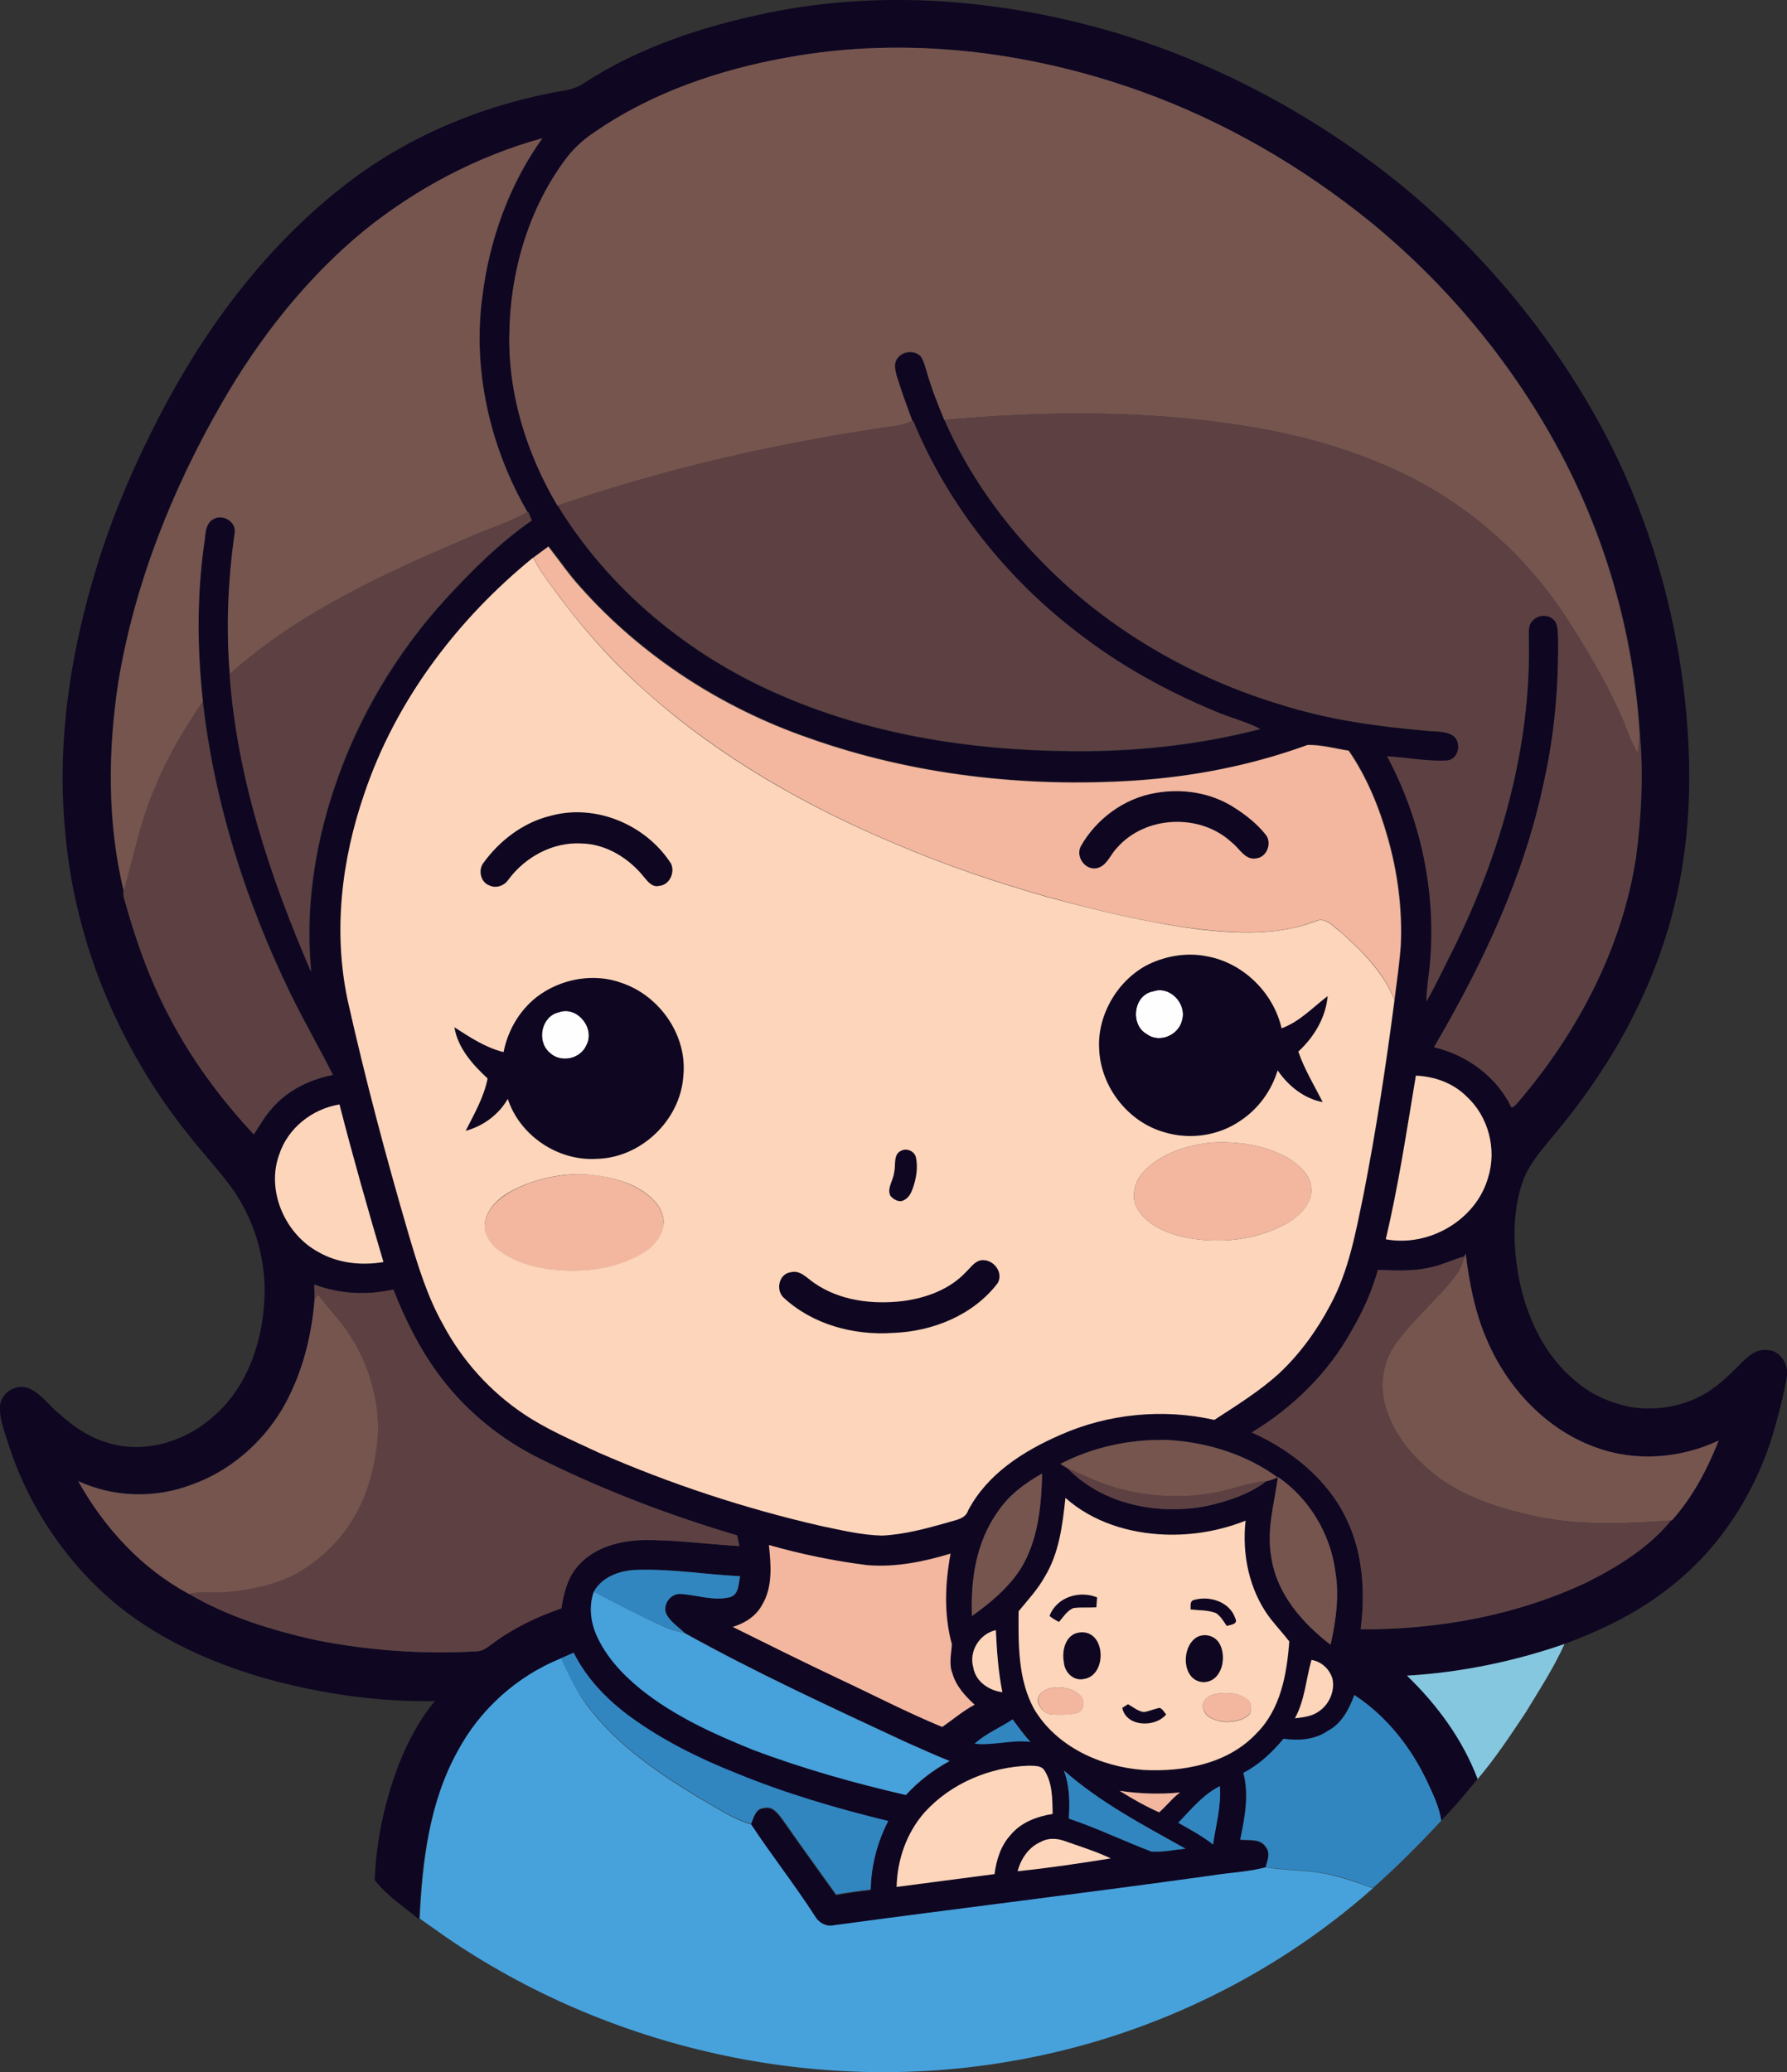 <?xml version="1.0" encoding="utf-8"?>
<!-- Generator: Adobe Illustrator 19.2.0, SVG Export Plug-In . SVG Version: 6.00 Build 0)  -->
<svg version="1.1" id="Layer_1" xmlns="http://www.w3.org/2000/svg" xmlns:xlink="http://www.w3.org/1999/xlink" x="0px" y="0px"
	 viewBox="0 0 682.8 791.5" style="enable-background:new 0 0 682.8 791.5;" xml:space="preserve">
<rect x="0" y="0" width="682.8" height="791.5" fill="#333333" stroke="none"/>
<style type="text/css">
	.st0{fill:#FEFEFE;}
	.st1{fill:#0F0622;}
	.st2{fill:#76554F;}
	.st3{fill:#5D4142;}
	.st4{fill:#F3B69F;}
	.st5{fill:#FCD5BA;}
	.st6{fill:#85C7DF;}
	.st7{fill:#3186C0;}
	.st8{fill:#47A1DB;}
	.st9{fill:#47A2DC;}
</style>
<path class="st0" d="M440.6,378.7c6.6-2.3,13.1,4.9,11,11.3c-1.5,5.6-8.8,8.6-13.5,5C431.6,391.4,433.1,380,440.6,378.7z"/>
<path class="st0" d="M213.5,386.7c7-2.6,14,6.1,10.6,12.5c-2.2,5.4-9.9,7-14.1,2.9C204.9,397.7,206.8,388.2,213.5,386.7z"/>
<g>
	<g>
		<path class="st1" d="M293,5c44.2-9.2,90.5-5.2,133.6,7.6c39.6,12,76.7,32.1,108.8,58.1c30.5,25.1,56.4,55.9,75.5,90.6
			c18.1,32.9,29,69.5,33,106.7c2.3,22.6,2.3,45.7-2,68.1c-4.6,24.9-14.6,48.7-28.1,70.1c-6.3,10-13.4,19.5-21,28.5
			c-4.3,5.2-8.9,10.5-11.1,17c-4,11.9-3.6,25-1.2,37.2c3,14.8,9.9,29.3,21.8,38.9c5.9,5.1,13.3,8.2,20.8,9.7
			c8.7,1.3,17.8,0.2,25.7-3.7c6.5-3.1,11.7-8.2,16.7-13.3c2.5-2.5,5.6-5.2,9.5-4.8c5.2-0.1,8.7,5.7,7.7,10.5
			c-1.1,6.1-2.6,12.2-4.3,18.2c-6.5,23.9-20.2,46.1-39.8,61.5c-12.1,9.8-26.3,16.7-40.8,22.1c-19.4,6.8-39.7,10.9-60.2,12.1
			c11.6,11.1,21.3,24.4,27,39.4c-4.5,5.5-9,11-14,16c-0.7-5.3-3.1-10.1-5.3-14.8c-6.2-13.2-15.6-25.1-27.9-33.2
			c-2,5.4-4.9,11-10.2,13.9c-5,3.4-11.1,3.8-16.9,3c-4.3,5.2-9.2,9.9-15.3,13c2.2,8.5,0.5,17.2-1.2,25.5c3.2,0.4,7.6-0.6,9.7,2.7
			c2,2.3,0.7,5.3,0,7.8c-6.7,1.8-13.6,2.1-20.4,3.1c-48,6.8-96.2,12.5-144.3,19c-3.2,0.8-6.1-0.8-7.6-3.6
			c-7.7-11.9-16.5-23.1-24.3-34.9c1.1-2.4,1.8-6,5-6.1c3.5-0.9,5.6,2.5,7.4,4.9c6.6,9.5,13.4,18.8,20.1,28.2
			c4.4-0.8,8.8-1.4,13.2-1.9c0.2-9.1,2.5-18.1,6.7-26.2c-19.6-4.8-39.1-10.5-57.9-18.2c-14.2-5.7-28.1-12.5-40.5-21.5
			c-8.9-6.5-16.8-14.7-21.8-24.6c-1.7,0.7-3.3,1.4-5,2.2c-16.7,6.8-30.9,19.5-39.4,35.4c-10.8,19.5-13.5,42.1-14.6,64
			c-5.7-4.8-12.3-9-16.9-15c0.5-14.8,3.7-29.6,8.9-43.5c3.5-8.9,7.9-17.5,14.1-24.9c-20.7,0.4-41.3-2.5-61.3-7.7
			c-21.3-5.7-42.1-14.6-59.4-28.4C25.6,597.5,10.7,575.4,3,551c-1.4-4.5-3.3-9.2-3-14c0.5-5,6.2-8.6,10.9-6.7c4.9,2,7.9,6.8,12,10
			c5.6,5.1,12.1,9.3,19.5,11.2c14,3.8,29.5-1.3,39.9-11.1C94.5,529.5,100.1,513,101,497c0.9-14.6-3.2-29.4-11.3-41.6
			c-5.3-7.7-11.8-14.3-17.5-21.7c-26.8-33.3-44-74.5-47.4-117.3c-3.1-33.8,2.3-68,12.3-100.3c7-22.6,16.7-44.3,28.1-65.1
			c16.5-30,38-57.7,64.9-79c23-18.4,50.7-30.5,79.5-36.3c4.5-1,9.4-1.1,13.3-3.8C244,18.1,268.4,10.1,293,5z M301.1,21.9
			c-26.3,4.7-52.3,13.5-74.3,28.9c-4.4,2.9-8.2,6.5-11.2,10.8c-14,19.1-20.7,43-20.9,66.5c-0.4,22.9,6.8,45.5,18.4,65.1
			c19.6,32,49.7,56.9,83.9,71.9c34.8,15.4,73.1,21.5,111,21.9c24.7,0.4,49.6-2.2,73.5-8.4c-5.5-2.8-11.5-4.3-17.2-6.7
			c-18.5-7.7-36.3-17.5-52.2-29.8c-27.5-21-49.9-49.1-63.2-81.2l-0.2,0.1c-2.2-5.8-4.3-11.7-6.1-17.6c-0.5-2-1.1-4.5,0.3-6.3
			c1.9-2.9,6.7-3.3,9-0.8c1.1,1.8,1.6,3.9,2.3,5.9c1.8,6.3,4.2,12.3,6.7,18.4c9,20.4,22.2,39,38,54.8c25,25.5,56.9,43.8,91.1,54
			c17.9,5.6,36.5,8.2,55.1,9.8c3.4,0.4,7.2-0.1,10.2,1.9c3.5,2.5,2.2,9.1-2.3,9.5c-7.7,0.5-15.3-1.1-22.9-1.6
			c13,24.3,18.9,52.4,16.3,79.9c-0.5,4.6-1.1,9.1-1.3,13.7c3.7-6.5,6.9-13.4,10.3-20.1c18.1-36.6,29.7-77.2,28.8-118.3
			c0.1-2.4-0.5-5.4,1.6-7.2c2-2.1,5.6-2.4,7.8-0.3c1.9,1.6,1.5,4.3,1.8,6.6c0.3,18.4-1.3,36.9-5.3,55c-7.5,36.2-23.5,70-42.1,101.8
			c12.3,2.9,23.4,10.9,29.2,22.2c0.3,1.7,1.7,0,2.3-0.5c23.1-26.8,40.3-59.3,45.7-94.5c2-15.3,2.8-30.8,1.5-46.2
			c-2.3-38.8-13.3-77.2-32.1-111.3c-17.8-32.3-41.9-61.2-70.4-84.6c-26.6-21.6-56.6-39-88.9-50.5C392.5,19.4,345.9,13.8,301.1,21.9z
			 M139,88.2c-22.1,18.1-40,40.9-54.2,65.6c-19,32.9-33.3,68.8-39.6,106.4c-4.1,26.7-4.3,54.3,2.1,80.6c0,0.8,0.1,1.6,0.3,2.4
			c4.2,15.3,9.5,30.4,16.9,44.5c8.6,16.7,19.8,31.9,32.6,45.6c2.3-3.4,4.3-7.1,7.1-10.1c5.9-6.9,14.4-10.9,23.1-12.6
			c-5.3-10.5-11.2-20.6-16.3-31.2c-17-35-29-72.6-33.4-111.4c-2.2-19.9-2.4-40,0.4-59.8c0.7-3.4,0.1-7.9,3.6-9.9
			c3.8-2.1,9.2,1.3,8.1,5.7c-2.5,17.7-3.3,35.7-1.8,53.5C90.7,297,103.4,335,119,371.2c-2.3-23.6,1.2-47.4,8.7-69.8
			c8.9-26.8,23.6-51.5,42.5-72.4c10.1-11,20.8-21.6,33.1-30.2c-0.5-1.1-0.9-2.3-1.4-3.4l-0.3,0.2c-14.3-24.8-21.1-54.1-17.2-82.6
			c2.7-21.5,10.3-42.5,22.9-60.2C182.3,59.7,159.1,72,139,88.2z M203.8,213c-29,23.6-52.6,54.6-64.5,90.2
			c-8.8,25.1-12,52.7-6.2,78.9c6.7,29.9,14.5,59.6,23.2,89c3.5,11.9,7.1,23.8,13.2,34.6c7.3,13.7,17.9,25.6,30.9,34.2
			c8.8,6,18.7,10.2,28.3,14.6c27.4,11.9,55.9,21.4,85.1,28.1c7.7,1.6,15.5,3.5,23.4,3.7c8.6-0.4,16.9-2.7,25.1-5
			c2.9-1,6.7-1.2,7.8-4.6c7.3-13.9,21.1-22.7,35.1-28.8c18.3-8.3,39.4-10.2,59-5.8c8.7-5.6,17.6-11,25.1-18.1
			c7.8-7.4,14.2-16.3,19.2-25.8c7.1-13.1,9.7-27.9,12.7-42.3c4.8-24.6,8.5-49.3,11.8-74.2c0.8-6.9,1.9-13.8,2.4-20.8
			c0.7-13.8-1.2-27.7-5-41.1c-3.3-11.7-8.1-23.2-14.9-33.2c-5.2-0.9-10.5-2.3-15.7-2.2c-21.2,7.8-43.5,12.2-66,13.6
			c-42,2.8-84.7-2.1-124.5-16.2c-33.3-11.5-63.9-31.3-87.3-57.6c-4.4-4.9-8.2-10.4-12.3-15.6C207.5,210.2,205.7,211.6,203.8,213z
			 M541,410.9c-3.5,20.9-6.6,41.8-11.5,62.4c16.5,3.1,34.6-7.2,39.1-23.6c3.3-10.8,0.1-23.3-8.3-31
			C555.2,413.7,548.1,411.2,541,410.9z M106.7,441c-5.1,13.9,2.2,30.4,15.1,37.3c7.4,4.3,16.4,5.2,24.8,3.8
			c-5.9-20-11.7-40-16.8-60.2C119.4,423.6,110.1,431,106.7,441z M560,478.8l-0.3,1.1c-4.6,1.3-8.9,3.5-13.7,4.4
			c-6.4,1.4-13,1-19.5,0.8c-2.3,8.2-5.8,16-10.1,23.3c-8.9,16.1-22.5,29.3-38.1,38.8c15.2,6.8,29.1,18,36.3,33.3
			c6.2,13,7.1,27.8,5.3,41.9c29.7,0.2,59.6-5.3,86.5-18c11.9-6,23.6-13.2,32.1-23.6h0.3c8-8.9,13.5-19.5,17.9-30.5
			c-14.5,6.8-31.5,8.2-46.7,2.7c-19.1-6.8-34-22.7-41.8-41C563.5,501.5,561.4,490.1,560,478.8z M120.1,490.7c0,1.8,0.1,3.6,0.1,5.4
			c-1.1,14.8-5,29.6-12.6,42.4c-7.8,13-20.1,23.6-34.5,28.6c-13.9,5.3-29.8,4.8-43.3-1.4c10,17.7,24.3,33.4,42.3,43.1
			c14.9,8.8,31.7,14,48.5,17.7c20.2,4,40.9,5.5,61.5,4.3c2.3,0,4.1-1.5,5.9-2.8c8-6,17.1-10.4,26.5-13.6c0.9-5.8,2.3-11.9,6.4-16.3
			c6.2-7.1,16-9.6,25.1-9.8c12.2-0.1,24.3,1.6,36.5,2.3c-0.3-1.4-0.6-2.7-0.9-4.1c-25.7-7.6-50.9-17.2-74.9-29.1
			c-15.3-7.4-28.8-18.4-38.9-32.1c-7.4-9.9-13-21.1-17.5-32.7C140.3,494.9,129.7,494.3,120.1,490.7z M405.2,559.2
			c0.9,0.6,1.8,1.1,2.7,1.6c13.5,13.9,34.6,18.1,53.2,14.5c8.1-1.8,16.4-4.5,23-9.6c1.4-0.3,2.8-0.9,4.1-1.4
			C476,555.4,461,550.8,446,550C432,549.7,417.7,552.7,405.2,559.2z M381.3,577.4c-8.2,11.5-10.5,26-9.9,39.9
			c7.1-5,14-10.8,18.7-18.2c6.6-10.8,7.8-23.9,8.1-36.2C391.7,566.5,385.5,571.1,381.3,577.4z M488.3,564.2
			c-1.4,10.2-4.5,20.5-2.5,30.9c2.1,13.9,11.9,25,22.6,33.2c2-9.2,3.4-18.8,1.8-28.2C508.2,585.8,500.2,572.4,488.3,564.2z
			 M407.1,572.2c-1.1,10.3-2.4,21.1-7.8,30.2c-2.6,4.9-6.5,8.9-10,13.2c0,12.5-0.3,26,5.9,37.3c8.6,14.5,25.5,22.1,41.8,23.3
			c15.3,0.8,32.2-2.3,43.1-13.9c9.3-9.2,11.7-22.7,12.6-35.2c-2.5-3.1-5.2-5.9-7.5-9.1c-7.9-10.5-10.7-24.1-9.2-37
			c-9.8,3.9-20.4,5.7-30.9,5.3C431.3,585.7,417.4,581.4,407.1,572.2z M293.8,590.2c0.9,7.6,1.6,16-2.7,22.8c-2.3,4.3-6.6,7-11.2,8.4
			c13.4,6.6,26.7,13.3,40.1,19.6c13.3,6.2,26.4,13,39.9,18.6c4.2-2.8,8-6.1,12.4-8.5c-3.6-3.3-7.2-7.1-8.5-12
			c-1.4-3.6-0.4-7.4-0.2-11.1c-3.1-11.2-2.6-23.2-0.5-34.6c-10.3,3.1-21.1,5.3-31.8,4.4C318.7,596.4,306.1,593.7,293.8,590.2z
			 M226.9,608c-1.9,5.3-1.3,11.1,1,16.2c3.6,8.4,10,15.3,17,21c12.8,10.2,27.8,17.1,42.9,23.2c19,7.2,38.7,12.8,58.5,17.3
			c4.8-5.3,10.5-9.5,16.7-13c-5.8-2.3-11.4-4.9-17.1-7.4c-28.4-13.2-56.9-26.3-84.2-41.5c-2.4-2.4-5.4-4.2-7-7.2
			c-1.6-3.6,1.6-8,5.5-7.7c6.3,0.4,12.6,2.8,18.9,1.2c3.4-1.1,3.1-5.2,3.8-8c-13.2-0.6-26.4-2.9-39.7-2.4
			C236.8,599.9,230.1,602.3,226.9,608z M371.9,637c0.9,5.4,6,8.7,11.1,9.5c-1.5-7.8-2.1-15.8-2.5-23.7
			C374.3,624.1,370.1,630.8,371.9,637z M501.1,634.1c-2.1,7.4-2.5,15.3-6.4,22.2c3.1-0.3,6.3-0.6,8.9-2.5c4.2-2.6,6.5-7.9,5.4-12.7
			C508,637.5,504.9,634.6,501.1,634.1z M372.4,666.1c7.1,0.8,14.2-1.7,21.4-0.7c-2.5-2.7-4.7-5.6-6.8-8.6
			C382.1,660,376.6,662.2,372.4,666.1z M353.3,692.3c-6.9,7.8-10.4,18.2-10.7,28.5c12.5-1.6,24.9-3.3,37.4-4.9
			c0.7-5.4,2.4-10.8,6.1-14.9c4-4.9,10.1-7,16.1-8.1c-0.2-5.7,0-11.8-3.2-16.7c-1.3-2-3.9-1.6-5.9-1.7
			C378.2,675,363.3,681.2,353.3,692.3z M406.5,676.3c2.2,5.9,2.3,12.2,1.8,18.4c10.8,3.6,21,8.6,31.6,12.6c4.4,0.3,8.7-0.7,13-1.1
			C436.9,697.2,420.4,688.6,406.5,676.3z M450.2,696.3c4.5,2.6,9.2,5,13.3,8.3c1-7.4,3.2-14.7,2.6-22.3
			C459.7,685.5,455.1,691.2,450.2,696.3z M427.8,684.1c4.9,3,9.9,5.9,15.1,8.3c2.7-2.5,5-5.4,8-7.6
			C443.2,685.5,435.5,685.2,427.8,684.1z M397.7,703.6c-4.6,2-7.6,6.5-8.9,11.2c11.9-1.3,23.8-3,35.6-4.9
			c-5.6-2.7-11.6-4.5-17.5-6.6C403.9,702.2,400.5,702,397.7,703.6z"/>
	</g>
	<path class="st1" d="M441.6,302.9c10.2-1.9,21.2-0.1,30,5.5c4.4,2.8,8.6,6.1,11.9,10.2c2.7,3.1,0.7,8.7-3.4,9.2
		c-4.4,0.9-6.5-3.9-9.5-6.1c-12-11.2-33-10.3-43.8,2.1c-2.6,2.6-3.9,7.1-7.9,7.8c-4.5,0.7-8-4.5-5.9-8.5
		C419,312.7,429.6,304.9,441.6,302.9z"/>
	<path class="st1" d="M210.5,311.6c17.3-4.7,36.5,3.5,46,18.4c1.6,3.4-0.6,8.2-4.5,8.5c-2.5,0.7-4.3-1.5-5.7-3.2
		c-5.8-7.4-14.6-12.9-24.1-13c-10.9-0.6-21.5,5.2-27.9,13.9c-1.6,2.3-4.7,3.5-7.3,2.1c-3.3-1.2-4.3-5.9-2.2-8.6
		C190.9,321,200,314.1,210.5,311.6z"/>
	<g>
		<path class="st1" d="M437.8,368.9c7.1-3.7,15.4-5.2,23.3-3.6c13.9,2.5,25.4,13.9,28.5,27.5c6.9-2.5,11.9-7.9,17.6-12.3
			c-0.7,8.2-5.2,15.7-11.2,21.2c2.3,6.8,6.1,13,9.3,19.3c-7.2-1.3-13.2-6.2-17.2-12.1c-2.4,7.8-7.4,14.8-14.2,19.2
			c-8.5,5.9-19.7,7.4-29.5,4.3c-13.6-4-23.8-17.2-24.5-31.3C419.2,388.2,426.5,375.1,437.8,368.9z M440.6,378.7
			c-7.5,1.3-8.9,12.6-2.5,16.3c4.8,3.6,12.1,0.6,13.5-5C453.7,383.6,447.1,376.4,440.6,378.7z"/>
	</g>
	<g>
		<path class="st1" d="M205,380.9c9.1-7.1,21.8-9.5,32.7-5.5c14.5,4.9,25.1,20.1,23.5,35.5c-1.1,16.9-16.3,31.4-33.2,31.7
			c-14.7,0.9-29.3-8.9-33.9-22.9c-3.5,6-9.5,10.4-16.1,12.2c3.3-6.4,6.9-12.8,8.4-20c-5.8-5.3-11.4-11.6-12.7-19.6
			c5.9,3.9,11.9,7.8,18.8,9.5C194,393.7,198.4,386.1,205,380.9z M213.5,386.7c-6.7,1.5-8.6,11.1-3.5,15.4c4.2,4.1,11.8,2.5,14.1-2.9
			C227.5,392.7,220.5,384.1,213.5,386.7z"/>
	</g>
	<path class="st1" d="M344.5,439.5c2.1-1,5,0.3,5.5,2.7c0.8,3.9,0,8-1.2,11.7c-0.7,1.8-1.5,3.7-3.3,4.5c-1.9,1.2-4-0.2-5.3-1.6
		c-1.4-2.9,1.1-5.8,1.4-8.8C342.4,445.2,341,440.8,344.5,439.5z"/>
	<path class="st1" d="M374.4,481.5c4.7-1.1,9.4,4.3,6.8,8.6c-9.4,12.3-25,18.4-40.1,19c-14.9,1-30.6-3.2-41.7-13.5
		c-3.1-2.9-1.8-9.1,2.7-9.7c3.7-1,6.3,2.3,9,4.1c9.8,6.8,22.4,8.3,34,6.9c8.8-1.2,17.7-4.4,23.9-11
		C370.7,484.4,372,482.2,374.4,481.5z"/>
	<path class="st1" d="M401,617.3c2.7-7.2,11.4-9.9,18.3-7.1c-0.1,1.3-0.2,2.5-0.3,3.8c-2.9,0.1-5.9-0.2-8.8,0.3
		c-2.4,1-3.8,3.5-5.5,5.3C403.3,619,402.1,618.2,401,617.3z"/>
	<path class="st1" d="M456.1,611.2c6.1-1.8,13.8,0.7,16,7c1.1,2.3-1.9,2.5-3.3,2.9c-1.2-1.7-2.3-3.7-4.1-4.9c-3.1-1.2-6.5-1-9.7-1.4
		C455.1,613.5,454.5,611.7,456.1,611.2z"/>
	<path class="st1" d="M412.5,623.6c10.1-1.3,10.8,16.6,1.6,17.8c-3.9,0.8-7.3-2.6-7.5-6.3C405.6,630.6,407.1,624.2,412.5,623.6z"/>
	<path class="st1" d="M457.3,625.4c3.1-1.7,7.2-0.5,8.8,2.7c2.7,5.1,0.8,14.2-6.1,14.5C451.5,642.3,451.1,629.1,457.3,625.4z"/>
	<path class="st1" d="M428.8,652.4c0.5-0.3,1.6-1,2.2-1.3c2,1,3.8,2.7,6.1,3c1.7-0.3,3.4-1,5.1-1.4c1.7-0.9,2.5,1.3,3.4,2.3
		C441.3,660.1,430.3,659.7,428.8,652.4z"/>
</g>
<g>
	<path class="st2" d="M301.1,21.9c44.8-8.1,91.4-2.4,134,12.7c32.3,11.5,62.3,28.9,88.9,50.5c28.5,23.4,52.6,52.2,70.4,84.6
		c18.8,34.1,29.8,72.5,32.1,111.3c-0.2,2.3-0.4,4.5-0.7,6.7c-2.5-4-4-8.4-5.7-12.7c-6.4-14.6-14.6-28.4-23.4-41.7
		c-17-25.1-41.5-45.1-69.6-56.4c-18.7-8-38.7-12.5-58.8-15.3c-35.6-4.9-71.7-4.4-107.5-1.2c-2.5-6-4.9-12.1-6.7-18.4
		c-0.6-2-1.1-4.1-2.3-5.9c-2.4-2.6-7.1-2.1-9,0.8c-1.4,1.8-0.8,4.3-0.3,6.3c1.8,6,4,11.8,6.1,17.6c-1.9,0.8-3.8,1.5-5.8,1.9
		c-44.1,6.2-87.7,16.1-129.8,30.5c-11.6-19.6-18.8-42.2-18.4-65.1c0.2-23.5,7-47.4,20.9-66.5c3-4.2,6.8-7.9,11.2-10.8
		C248.8,35.4,274.8,26.6,301.1,21.9z"/>
	<path class="st2" d="M139,88.2c20-16.2,43.3-28.5,68.2-35.4C194.5,70.5,187,91.5,184.3,113c-3.9,28.5,2.9,57.8,17.2,82.6
		c-6.3,3.7-13.4,5.9-20.1,8.7c-33,14.1-66.6,29-93.6,53.2c-1.5-17.8-0.7-35.8,1.8-53.5c1-4.5-4.3-7.9-8.1-5.7
		c-3.5,1.9-2.9,6.5-3.6,9.9c-2.7,19.8-2.6,40-0.4,59.8c-6.6,9.9-13,20-17.3,31.1c-6.2,13.3-8.8,27.7-12.8,41.7
		c-6.4-26.3-6.2-53.9-2.1-80.6c6.3-37.6,20.6-73.4,39.6-106.4C99.1,129.2,117,106.4,139,88.2z"/>
	<path class="st2" d="M560,478.8c1.4,11.3,3.6,22.7,8.2,33.2c7.9,18.4,22.8,34.3,41.8,41c15.1,5.5,32.2,4.1,46.7-2.7
		c-4.4,11-9.9,21.6-17.9,30.5h-0.3c-16.8,1.2-33.8,2-50.4-1.3c-13.5-2.8-27.2-6.9-38.5-15.1c-8.7-6.7-16.5-15.3-19.9-26
		c-2.6-7.8-1.8-16.9,2.8-23.9c6.7-10.1,16.5-17.6,23.7-27.3c1.7-2.1,2.6-4.7,3.4-7.3L560,478.8z"/>
	<path class="st2" d="M120.2,496.2c0.4-0.6,0.8-1.1,1.3-1.7c2.3,3,4.8,6,7.3,8.9c10.1,11.8,15.6,27.3,15.8,42.8
		c-0.5,9.1-2.2,18.2-5.8,26.6c-5.1,12.2-14.6,22.5-26.2,28.8c-7.9,4-16.7,5.8-25.5,6.6c-5,0.6-10-0.4-14.9,0.7
		c-18.1-9.7-32.4-25.3-42.3-43.1c13.5,6.3,29.4,6.7,43.3,1.4c14.4-5.1,26.6-15.6,34.5-28.6C115.2,525.8,119.1,510.9,120.2,496.2z"/>
	<path class="st2" d="M405.2,559.2c12.5-6.5,26.8-9.5,40.8-9.1c15,0.8,30,5.4,42.2,14.3c-1.4,0.5-2.7,1.1-4.1,1.4
		c-7.2,0.5-13.9,3.5-20.9,4.6c-11.3,2-23,1.4-34.1-1.3c-7.4-1.8-14.3-5.1-21.2-8.2C406.9,560.3,406,559.8,405.2,559.2z"/>
	<path class="st2" d="M381.3,577.4c4.2-6.3,10.4-10.9,16.9-14.5c-0.3,12.3-1.5,25.4-8.1,36.2c-4.7,7.4-11.6,13.1-18.7,18.2
		C370.8,603.4,373,588.9,381.3,577.4z"/>
	<path class="st2" d="M488.3,564.2c11.9,8.2,20,21.6,21.9,35.9c1.6,9.4,0.3,19-1.8,28.2c-10.8-8.3-20.5-19.4-22.6-33.2
		C483.8,584.7,486.9,574.4,488.3,564.2z"/>
</g>
<g>
	<path class="st3" d="M360.9,160.4c35.7-3.2,71.9-3.7,107.5,1.2c20.1,2.8,40.1,7.3,58.8,15.3c28.1,11.3,52.6,31.3,69.6,56.4
		c8.8,13.3,17,27,23.4,41.7c1.7,4.3,3.2,8.7,5.7,12.7c0.3-2.2,0.6-4.5,0.7-6.7c1.3,15.4,0.5,30.9-1.5,46.2
		c-5.3,35.2-22.6,67.7-45.7,94.5c-0.6,0.5-1.9,2.2-2.3,0.5c-5.8-11.3-16.9-19.3-29.2-22.2c18.6-31.7,34.6-65.5,42.1-101.8
		c4-18,5.6-36.5,5.3-55c-0.2-2.2,0.1-4.9-1.8-6.6c-2.1-2-5.8-1.8-7.8,0.3c-2.1,1.8-1.5,4.8-1.6,7.2c0.9,41.1-10.7,81.7-28.8,118.3
		c-3.4,6.7-6.6,13.5-10.3,20.1c0.1-4.6,0.8-9.2,1.3-13.7c2.6-27.5-3.3-55.6-16.3-79.9c7.6,0.4,15.2,2,22.9,1.6
		c4.5-0.4,5.7-7,2.3-9.5c-3-1.9-6.8-1.5-10.2-1.9c-18.6-1.6-37.3-4.2-55.1-9.8c-34.1-10.2-66-28.6-91.1-54
		C383.1,199.4,369.9,180.9,360.9,160.4z"/>
	<path class="st3" d="M348.7,160.8l0.2-0.1c13.2,32.1,35.6,60.2,63.2,81.2c15.9,12.3,33.7,22.1,52.2,29.8c5.6,2.4,11.7,3.9,17.2,6.7
		c-24,6.2-48.8,8.8-73.5,8.4c-37.9-0.3-76.2-6.5-111-21.9c-34.2-15-64.4-39.9-83.9-71.9c42.1-14.4,85.8-24.3,129.8-30.5
		C344.9,162.3,346.8,161.6,348.7,160.8z"/>
	<path class="st3" d="M201.4,195.6l0.3-0.2c0.4,1.1,0.9,2.3,1.4,3.4c-12.3,8.5-23,19.2-33.1,30.2c-19,20.8-33.7,45.6-42.5,72.4
		c-7.5,22.4-11,46.2-8.7,69.8C103.2,335,90.5,297,87.7,257.5c27-24.1,60.6-39.1,93.6-53.2C188,201.5,195.1,199.4,201.4,195.6z"/>
	<path class="st3" d="M77.4,268c4.4,38.7,16.4,76.4,33.4,111.4c5.2,10.5,11,20.7,16.3,31.2c-8.7,1.8-17.2,5.8-23.1,12.6
		c-2.8,3-4.8,6.6-7.1,10.1c-12.8-13.7-24-28.9-32.6-45.6c-7.4-14.1-12.7-29.2-16.9-44.5c-0.3-0.8-0.3-1.6-0.3-2.4
		c4-14,6.7-28.4,12.8-41.7C64.5,288,70.8,277.9,77.4,268z"/>
	<path class="st3" d="M545.9,484.3c4.7-0.9,9.1-3.1,13.7-4.4c-0.8,2.6-1.7,5.1-3.4,7.3c-7.2,9.7-17,17.2-23.7,27.3
		c-4.6,7-5.4,16-2.8,23.9c3.4,10.7,11.2,19.3,19.9,26c11.3,8.2,24.9,12.3,38.5,15.1c16.6,3.3,33.6,2.5,50.4,1.3
		c-8.5,10.4-20.2,17.6-32.1,23.6c-26.9,12.7-56.9,18.1-86.5,18c1.8-14.1,0.9-28.9-5.3-41.9c-7.2-15.3-21.1-26.5-36.3-33.3
		c15.7-9.5,29.2-22.7,38.1-38.8c4.3-7.3,7.8-15.1,10.1-23.3C533,485.3,539.5,485.7,545.9,484.3z"/>
	<path class="st3" d="M120.1,490.7c9.6,3.6,20.1,4.2,30.2,1.9c4.5,11.5,10.1,22.7,17.5,32.7c10.1,13.6,23.6,24.6,38.9,32.1
		c24,11.9,49.2,21.5,74.9,29.1c0.3,1.3,0.6,2.7,0.9,4.1c-12.2-0.7-24.3-2.4-36.5-2.3c-9.1,0.2-18.9,2.7-25.1,9.8
		c-4,4.5-5.5,10.5-6.4,16.3c-9.4,3.2-18.5,7.6-26.5,13.6c-1.8,1.3-3.6,2.8-5.9,2.8c-20.6,1.2-41.3-0.3-61.5-4.3
		c-16.8-3.8-33.6-8.9-48.5-17.7c4.9-1.1,9.9-0.1,14.9-0.7c8.8-0.8,17.6-2.6,25.5-6.6c11.6-6.3,21.2-16.6,26.2-28.8
		c3.6-8.4,5.3-17.5,5.8-26.6c-0.1-15.5-5.7-31-15.8-42.8c-2.5-2.9-4.9-5.9-7.3-8.9c-0.4,0.6-0.9,1.1-1.3,1.7
		C120.2,494.3,120.1,492.5,120.1,490.7z"/>
	<path class="st3" d="M407.8,560.8c6.9,3,13.8,6.4,21.2,8.2c11.1,2.7,22.8,3.3,34.1,1.3c7.1-1,13.8-4.1,20.9-4.6
		c-6.6,5.1-14.9,7.8-23,9.6C442.5,578.9,421.3,574.8,407.8,560.8z"/>
</g>
<g>
	<g>
		<path class="st4" d="M203.8,213c1.9-1.4,3.8-2.8,5.7-4.2c4.1,5.2,7.8,10.7,12.3,15.6c23.5,26.4,54,46.1,87.3,57.6
			c39.7,14.1,82.5,18.9,124.5,16.2c22.5-1.5,44.8-5.9,66-13.6c5.3-0.1,10.5,1.4,15.7,2.2c6.9,10,11.6,21.5,14.9,33.2
			c3.8,13.3,5.6,27.2,5,41.1c-0.5,7-1.5,13.9-2.4,20.8c-4-10.5-12.4-18.6-20.6-26c-2.7-2-5.6-5.7-9.4-4.1
			c-14.2,5.6-29.9,4.8-44.8,3.1c-19.5-2.4-38.7-7.1-57.7-12.3c-19.7-5.6-39.1-12.2-57.9-20.2c-34.5-14.5-67.5-33.3-95.5-58.2
			c-11.3-10-21.6-21.2-30.8-33.2C211.9,225.2,207,219.6,203.8,213z M441.6,302.9c-12,2-22.6,9.8-28.6,20.3c-2.1,3.9,1.4,9.2,5.9,8.5
			c4-0.7,5.3-5.2,7.9-7.8c10.8-12.4,31.8-13.3,43.8-2.1c3,2.2,5.1,7,9.5,6.1c4.1-0.5,6.1-6.1,3.4-9.2c-3.3-4.1-7.5-7.4-11.9-10.2
			C462.8,302.8,451.8,301.1,441.6,302.9z"/>
	</g>
	<path class="st4" d="M462.3,436.5c10.1-0.7,20.7,0.8,29.6,5.7c4.2,2.7,8.9,6.4,9.1,11.8c0.5,5.9-4.3,10.4-9,13.1
		c-11.9,6.8-26.4,8.2-39.6,5.5c-6.6-1.5-13.6-4.4-17.5-10.3c-3.2-4.7-1.4-11.3,2.4-15.1C443.8,440.6,453.2,437.6,462.3,436.5z"/>
	<path class="st4" d="M220.3,448.5c7.7-0.1,15.5,1.5,22.4,4.9c5.1,2.7,10.3,6.9,10.9,13.1c0.1,4.7-2.9,9-6.8,11.5
		c-9.2,6.3-20.8,8-31.8,7.4c-8.6-0.5-17.5-2.5-24.5-7.8c-3.4-2.6-6.2-6.7-5.1-11.1c1.2-5.3,5.7-9.1,10.3-11.6
		C203.3,450.8,211.8,448.9,220.3,448.5z"/>
	<path class="st4" d="M293.8,590.2c12.3,3.5,24.9,6.1,37.6,7.7c10.8,0.9,21.6-1.3,31.8-4.4c-2.1,11.4-2.6,23.3,0.5,34.6
		c-0.2,3.7-1.2,7.5,0.2,11.1c1.4,4.9,4.9,8.7,8.5,12c-4.5,2.4-8.3,5.7-12.4,8.5c-13.6-5.6-26.6-12.4-39.9-18.6
		c-13.5-6.4-26.8-13-40.1-19.6c4.6-1.4,8.9-4.1,11.2-8.4C295.3,606.3,294.6,597.9,293.8,590.2z"/>
	<path class="st4" d="M403.4,644.6c3.3-0.2,6.8,0.7,9.4,2.9c2.3,1.8,1.6,6.2-1.4,6.9c-3.1,0.8-6.3,0.8-9.4,0.5
		c-2.8,0-4.8-2.6-5.4-5.1C396.5,646.3,400.4,644.7,403.4,644.6z"/>
	<path class="st4" d="M463.4,647.4c4.2-1.1,9.1-1,12.9,1.4c2,1.2,2,3.8,1.3,5.8c-2.6,2.7-6.8,3.3-10.4,3c-2.9-0.4-6.3-1.5-7.3-4.6
		C458.6,650.6,461,648,463.4,647.4z"/>
	<path class="st4" d="M427.8,684.1c7.6,1.1,15.4,1.4,23.1,0.6c-3,2.2-5.2,5.2-8,7.6C437.7,690,432.7,687.2,427.8,684.1z"/>
</g>
<g>
	<g>
		<path class="st5" d="M139.2,303.2c12-35.6,35.5-66.6,64.5-90.2c3.3,6.6,8.1,12.2,12.4,18.1c9.2,12,19.4,23.2,30.8,33.2
			c28,25,61,43.7,95.5,58.2c18.8,8,38.2,14.6,57.9,20.2c19,5.1,38.1,9.8,57.7,12.3c14.9,1.7,30.5,2.4,44.8-3.1
			c3.7-1.7,6.6,2.1,9.4,4.1c8.2,7.4,16.5,15.5,20.6,26c-3.2,24.8-7,49.6-11.8,74.2c-3,14.4-5.6,29.2-12.7,42.3
			c-5,9.5-11.4,18.4-19.2,25.8c-7.6,7-16.5,12.5-25.1,18.1c-19.6-4.4-40.6-2.4-59,5.8c-14,6.1-27.8,14.9-35.1,28.8
			c-1.1,3.4-4.9,3.6-7.8,4.6c-8.2,2.3-16.5,4.6-25.1,5c-7.9-0.2-15.7-2.1-23.4-3.7c-29.2-6.7-57.7-16.1-85.1-28.1
			c-9.6-4.5-19.5-8.7-28.3-14.6c-12.9-8.6-23.6-20.5-30.9-34.2c-6.1-10.8-9.7-22.8-13.2-34.6c-8.6-29.4-16.5-59.1-23.2-89
			C127.2,355.9,130.5,328.4,139.2,303.2z M210.5,311.6c-10.5,2.5-19.5,9.4-25.8,18c-2.1,2.7-1.1,7.4,2.2,8.6
			c2.6,1.3,5.7,0.2,7.3-2.1c6.4-8.7,17-14.5,27.9-13.9c9.6,0.2,18.3,5.7,24.1,13c1.4,1.7,3.2,3.9,5.7,3.2c3.9-0.3,6.1-5.1,4.5-8.5
			C246.9,315.1,227.7,306.9,210.5,311.6z M437.8,368.9c-11.3,6.3-18.7,19.3-17.8,32.2c0.7,14.1,10.9,27.3,24.5,31.3
			c9.8,3.1,21,1.6,29.5-4.3c6.8-4.5,11.8-11.4,14.2-19.2c4,5.9,10.1,10.8,17.2,12.1c-3.2-6.4-7-12.5-9.3-19.3
			c6-5.5,10.5-13,11.2-21.2c-5.7,4.3-10.7,9.8-17.6,12.3c-3.1-13.6-14.7-25-28.5-27.5C453.3,363.7,444.9,365.2,437.8,368.9z
			 M205,380.9c-6.6,5.2-11,12.8-12.6,21c-6.9-1.7-12.9-5.7-18.8-9.5c1.3,8,7,14.3,12.7,19.6c-1.4,7.1-5.1,13.5-8.4,20
			c6.7-1.8,12.7-6.2,16.1-12.2c4.6,14,19.1,23.8,33.9,22.9c17-0.3,32.1-14.8,33.2-31.7c1.6-15.4-9-30.6-23.5-35.5
			C226.8,371.5,214.1,373.9,205,380.9z M462.3,436.5c-9.1,1.1-18.5,4.1-25,10.7c-3.8,3.8-5.6,10.3-2.4,15.1
			c3.9,5.9,10.9,8.8,17.5,10.3c13.3,2.7,27.8,1.3,39.6-5.5c4.6-2.7,9.5-7.3,9-13.1c-0.2-5.4-4.9-9.1-9.1-11.8
			C483,437.3,472.4,435.8,462.3,436.5z M344.5,439.5c-3.4,1.3-2.1,5.7-2.9,8.5c-0.3,3-2.8,5.9-1.4,8.8c1.2,1.4,3.4,2.8,5.3,1.6
			c1.8-0.9,2.7-2.8,3.3-4.5c1.3-3.7,2-7.8,1.2-11.7C349.5,439.8,346.6,438.5,344.5,439.5z M220.3,448.5c-8.5,0.3-17,2.3-24.6,6.3
			c-4.6,2.4-9.1,6.3-10.3,11.6c-1,4.4,1.8,8.6,5.1,11.1c7,5.3,15.9,7.3,24.5,7.8c10.9,0.6,22.5-1.2,31.8-7.4
			c3.8-2.5,6.8-6.8,6.8-11.5c-0.5-6.1-5.8-10.4-10.9-13.1C235.8,450,228,448.5,220.3,448.5z M374.4,481.5c-2.3,0.7-3.7,2.9-5.4,4.5
			c-6.2,6.6-15.1,9.8-23.9,11c-11.7,1.4-24.2-0.1-34-6.9c-2.7-1.8-5.4-5.1-9-4.1c-4.5,0.6-5.8,6.8-2.7,9.7
			c11.1,10.3,26.8,14.5,41.7,13.5c15.1-0.5,30.7-6.7,40.1-19C383.7,485.8,379.1,480.4,374.4,481.5z"/>
	</g>
	<path class="st5" d="M541,410.9c7.1,0.3,14.2,2.8,19.3,7.9c8.4,7.6,11.7,20.2,8.3,31c-4.6,16.3-22.7,26.7-39.1,23.6
		C534.4,452.7,537.5,431.8,541,410.9z"/>
	<path class="st5" d="M106.7,441c3.3-10.1,12.6-17.4,23-19.1c5.2,20.2,10.9,40.3,16.8,60.2c-8.4,1.4-17.3,0.5-24.8-3.8
		C109,471.5,101.6,454.9,106.7,441z"/>
	<g>
		<path class="st5" d="M407.1,572.2c10.3,9.2,24.3,13.5,37.9,14c10.5,0.4,21.1-1.4,30.9-5.3c-1.4,12.9,1.4,26.5,9.2,37
			c2.4,3.1,5.1,6,7.5,9.1c-0.9,12.5-3.3,26-12.6,35.2c-10.9,11.6-27.8,14.7-43.1,13.9c-16.3-1.2-33.2-8.8-41.8-23.3
			c-6.2-11.3-6-24.8-5.9-37.3c3.5-4.3,7.3-8.3,10-13.2C404.7,593.3,406,582.5,407.1,572.2z M401,617.3c1.1,0.9,2.3,1.6,3.6,2.3
			c1.7-1.9,3.1-4.3,5.5-5.3c2.9-0.4,5.9-0.1,8.8-0.3c0.1-1.3,0.2-2.5,0.3-3.8C412.4,607.4,403.7,610.1,401,617.3z M456.1,611.2
			c-1.6,0.5-1.1,2.3-1.2,3.6c3.2,0.4,6.6,0.2,9.7,1.4c1.8,1.2,2.9,3.1,4.1,4.9c1.4-0.4,4.5-0.6,3.3-2.9
			C469.9,611.9,462.2,609.4,456.1,611.2z M412.5,623.6c-5.4,0.6-6.9,7-6,11.5c0.3,3.7,3.6,7.1,7.5,6.3
			C423.3,640.2,422.6,622.3,412.5,623.6z M457.3,625.4c-6.2,3.7-5.8,17,2.7,17.2c6.9-0.3,8.8-9.4,6.1-14.5
			C464.5,624.9,460.4,623.7,457.3,625.4z M403.4,644.6c-3,0.1-6.9,1.7-6.9,5.2c0.6,2.5,2.7,5,5.4,5.1c3.1,0.2,6.4,0.2,9.4-0.5
			c3-0.6,3.7-5,1.4-6.9C410.2,645.3,406.7,644.4,403.4,644.6z M463.4,647.4c-2.3,0.6-4.8,3.2-3.5,5.7c0.9,3.1,4.4,4.1,7.3,4.6
			c3.6,0.3,7.8-0.3,10.4-3c0.7-2,0.7-4.6-1.3-5.8C472.5,646.4,467.6,646.3,463.4,647.4z M428.8,652.4c1.5,7.3,12.5,7.7,16.8,2.5
			c-0.9-0.9-1.8-3.1-3.4-2.3c-1.7,0.4-3.3,1.1-5.1,1.4c-2.3-0.3-4.1-1.9-6.1-3C430.4,651.4,429.3,652.1,428.8,652.4z"/>
	</g>
	<path class="st5" d="M371.9,637c-1.8-6.2,2.4-12.9,8.6-14.3c0.4,7.9,0.9,15.9,2.5,23.7C377.9,645.8,372.8,642.4,371.9,637z"/>
	<path class="st5" d="M501.1,634.1c3.8,0.6,6.9,3.5,8,7.1c1.1,4.8-1.3,10.1-5.4,12.7c-2.6,1.8-5.8,2.1-8.9,2.5
		C498.6,649.4,499,641.5,501.1,634.1z"/>
	<path class="st5" d="M353.3,692.3c10.1-11.1,24.9-17.3,39.8-17.8c2,0.1,4.6-0.2,5.9,1.7c3.2,4.9,3.1,11.1,3.2,16.7
		c-6,1-12.1,3.2-16.1,8.1c-3.7,4-5.4,9.5-6.1,14.9c-12.5,1.6-24.9,3.3-37.4,4.9C342.8,710.5,346.4,700.1,353.3,692.3z"/>
	<path class="st5" d="M397.7,703.6c2.8-1.6,6.2-1.4,9.2-0.3c5.9,2.1,11.8,3.9,17.5,6.6c-11.8,1.9-23.7,3.7-35.6,4.9
		C390.1,710.1,393,705.6,397.7,703.6z"/>
</g>
<g>
	<path class="st6" d="M537.6,640.1c20.5-1.2,40.8-5.4,60.2-12.1c-4.1,9.1-9.6,17.5-14.8,26.1c-5.8,8.7-11.6,17.5-18.4,25.5
		C558.9,664.5,549.1,651.2,537.6,640.1z"/>
</g>
<g>
	<path class="st7" d="M226.9,608c3.2-5.7,9.9-8.1,16.2-8.3c13.3-0.5,26.5,1.8,39.7,2.4c-0.7,2.8-0.4,6.9-3.8,8
		c-6.3,1.6-12.6-0.8-18.9-1.2c-3.9-0.3-7.1,4.1-5.5,7.7c1.6,3,4.6,4.9,7,7.2c-2.4-0.6-4.8-1.2-7.1-2.1
		C245,617.5,235.9,612.8,226.9,608z"/>
	<path class="st7" d="M214.2,633.5c1.7-0.7,3.3-1.5,5-2.2c5,10,12.9,18.1,21.8,24.6c12.4,9,26.3,15.9,40.5,21.5
		c18.7,7.7,38.2,13.4,57.9,18.2c-4.2,8.1-6.5,17.1-6.7,26.2c-4.4,0.5-8.9,1.1-13.2,1.9c-6.7-9.4-13.5-18.7-20.1-28.2
		c-1.8-2.4-3.9-5.8-7.4-4.9c-3.3,0.1-4,3.7-5,6.1c-7.2-2-13.4-6.4-19.8-10c-15.8-9.6-31.6-20.3-42.8-35.3
		C220,646.2,217.3,639.7,214.2,633.5z"/>
	<path class="st7" d="M517.5,647.5c12.3,8,21.7,20,27.9,33.2c2.2,4.8,4.6,9.6,5.3,14.8c-8.3,8.9-16.9,17.6-26.1,25.7
		c-6-2.1-11.9-4.4-18.2-5.5c-7.5-1.5-15.2-1.2-22.8-2.5c0.7-2.5,2-5.5,0-7.8c-2.1-3.2-6.4-2.3-9.7-2.7c1.7-8.3,3.5-17.1,1.2-25.5
		c6-3.1,11-7.8,15.3-13c5.8,0.8,12,0.4,16.9-3C512.6,658.5,515.5,653,517.5,647.5z"/>
	<path class="st7" d="M372.4,666.1c4.3-3.9,9.7-6.1,14.5-9.3c2.2,2.9,4.3,5.9,6.8,8.6C386.6,664.5,379.5,666.9,372.4,666.1z"/>
	<path class="st7" d="M406.5,676.3c13.9,12.3,30.4,20.9,46.5,29.9c-4.3,0.4-8.7,1.4-13,1.1c-10.6-4-20.9-9-31.6-12.6
		C408.8,688.5,408.7,682.2,406.5,676.3z"/>
	<path class="st7" d="M450.2,696.3c4.9-5.1,9.5-10.8,15.9-14c0.6,7.5-1.5,14.8-2.6,22.3C459.4,701.4,454.8,698.9,450.2,696.3z"/>
</g>
<g>
	<path class="st8" d="M226.9,608c9.1,4.8,18.1,9.5,27.5,13.7c2.3,1,4.7,1.5,7.1,2.1c27.4,15.2,55.9,28.3,84.2,41.5
		c5.7,2.5,11.3,5.1,17.1,7.4c-6.2,3.4-11.9,7.7-16.7,13c-19.8-4.6-39.5-10.1-58.5-17.3c-15.1-6.1-30.1-12.9-42.9-23.2
		c-7-5.7-13.4-12.6-17-21C225.6,619.2,225,613.3,226.9,608z"/>
</g>
<g>
	<path class="st9" d="M174.9,668.9c8.5-15.9,22.6-28.6,39.4-35.4c3.1,6.2,5.8,12.7,10.1,18.1c11.2,15,27,25.7,42.8,35.3
		c6.5,3.6,12.6,8,19.8,10c7.8,11.8,16.6,23,24.3,34.9c1.5,2.7,4.5,4.4,7.6,3.6c48.1-6.5,96.3-12.3,144.3-19
		c6.8-1.1,13.7-1.3,20.4-3.1c7.5,1.3,15.3,1,22.8,2.5c6.2,1.2,12.2,3.4,18.2,5.5c-38.9,34.5-87.7,57.6-139,66.2
		c-74.3,12.8-153.2-5-215.3-47.6c-3.3-2.3-6.6-4.7-9.9-7C161.4,711,164.1,688.4,174.9,668.9z"/>
</g>
</svg>
